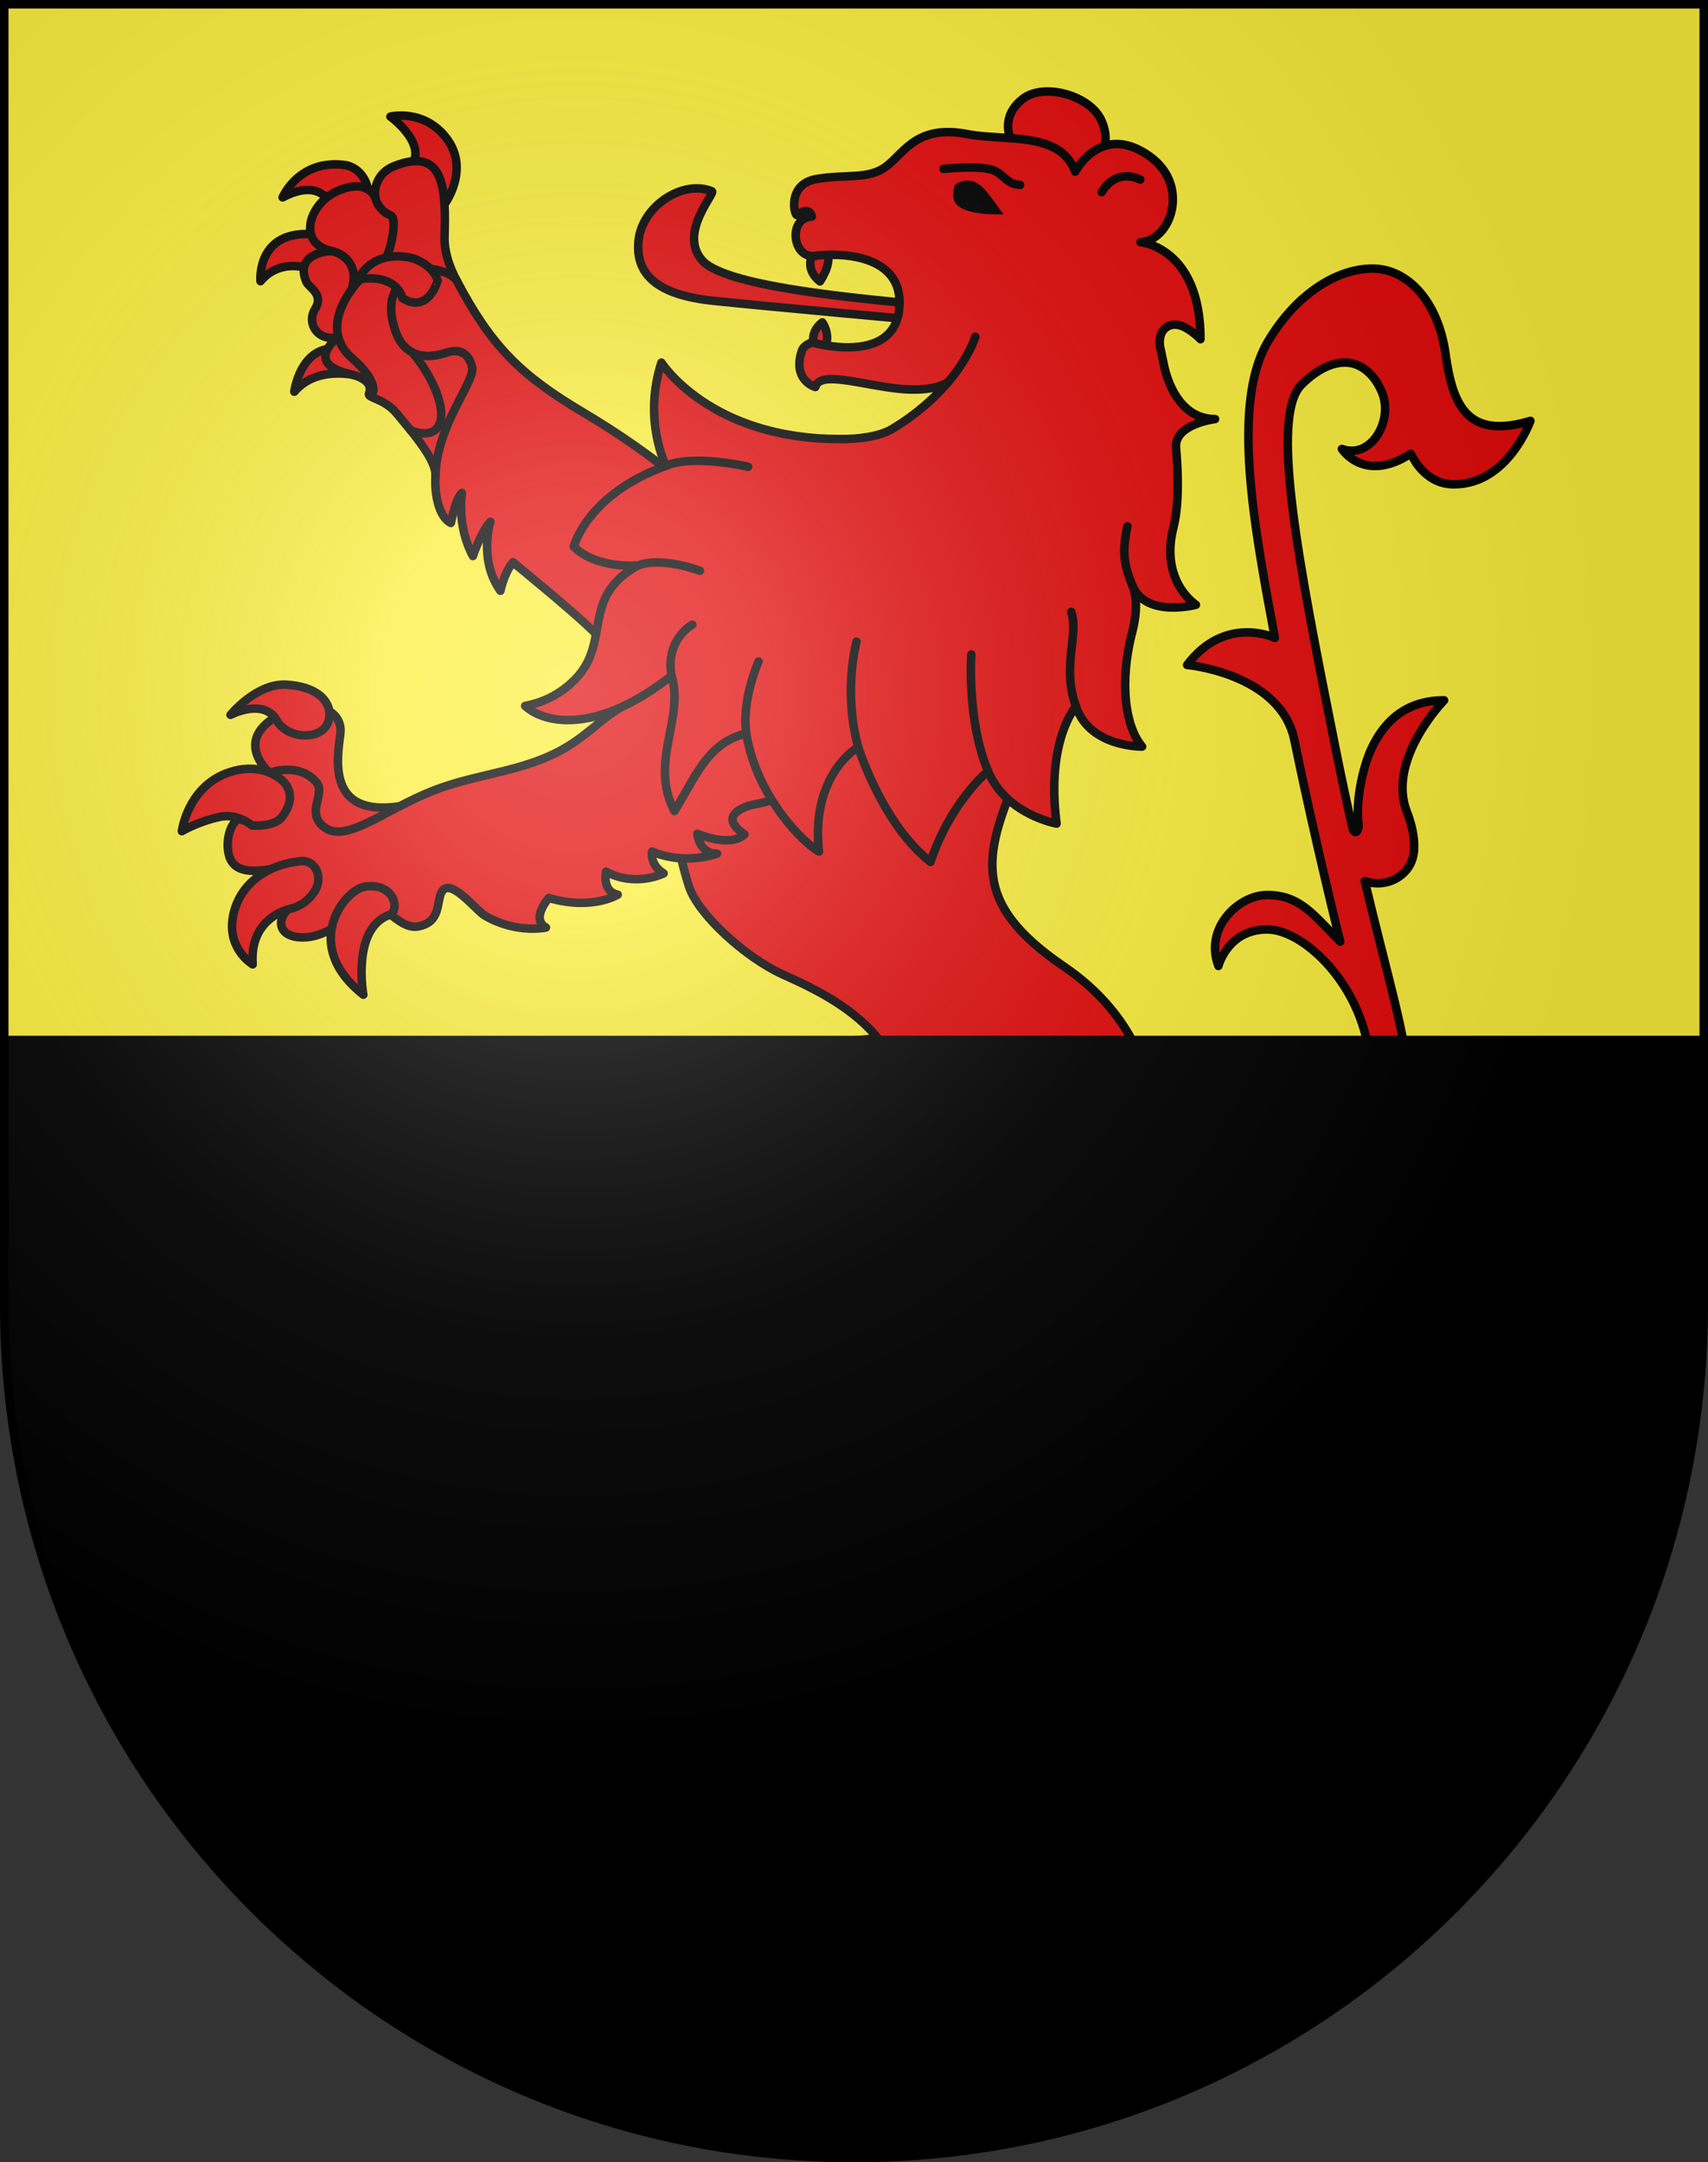 <?xml version="1.0" encoding="UTF-8" standalone="no"?>
<svg
   xmlns:dc="http://purl.org/dc/elements/1.1/"
   xmlns:cc="http://creativecommons.org/ns#"
   xmlns:rdf="http://www.w3.org/1999/02/22-rdf-syntax-ns#"
   xmlns:svg="http://www.w3.org/2000/svg"
   xmlns="http://www.w3.org/2000/svg"
   xmlns:xlink="http://www.w3.org/1999/xlink"
   xmlns:sodipodi="http://sodipodi.sourceforge.net/DTD/sodipodi-0.dtd"
   xmlns:inkscape="http://www.inkscape.org/namespaces/inkscape"
   height="763"
   width="603"
   version="1.0"
   id="svg20"
   sodipodi:version="0.32"
   inkscape:version="0.46"
   sodipodi:docname="Palezieux-coat_of_arms.svg"
   sodipodi:docbase="C:\Documents and Settings\Steve\Bureau\Blason Villages Suisse pour Wikipédia (par Delta-9)"
   inkscape:output_extension="org.inkscape.output.svg.inkscape">
  <rect width="100%" height="100%" fill="#333333" stroke="none"/>
  <defs
     id="defs29">
    <inkscape:perspective
       sodipodi:type="inkscape:persp3d"
       inkscape:vp_x="0 : 381.5 : 1"
       inkscape:vp_y="0 : 1000 : 0"
       inkscape:vp_z="603 : 381.5 : 1"
       inkscape:persp3d-origin="301.5 : 254.33333 : 1"
       id="perspective28" />
    <linearGradient
       id="linearGradient2893">
      <stop
         style="stop-color:#ffffff;stop-opacity:0.314;"
         offset="0"
         id="stop2895" />
      <stop
         id="stop2897"
         offset="0.19"
         style="stop-color:#ffffff;stop-opacity:0.251;" />
      <stop
         style="stop-color:#6b6b6b;stop-opacity:0.125;"
         offset="0.6"
         id="stop2901" />
      <stop
         style="stop-color:#000000;stop-opacity:0.125;"
         offset="1"
         id="stop2899" />
    </linearGradient>
    <linearGradient
       id="linearGradient2955">
      <stop
         style="stop-color:white;stop-opacity:0;"
         offset="0"
         id="stop2965" />
      <stop
         style="stop-color:black;stop-opacity:0.646;"
         offset="1"
         id="stop2959" />
    </linearGradient>
    <radialGradient
       inkscape:collect="always"
       xlink:href="#linearGradient2893"
       id="radialGradient3236"
       gradientUnits="userSpaceOnUse"
       gradientTransform="matrix(1.215,1.531577e-24,1.464684e-23,1.267,-839.192,-490.489)"
       cx="858.042"
       cy="579.933"
       fx="858.042"
       fy="579.933"
       r="300" />
    <inkscape:perspective
       id="perspective2736"
       inkscape:persp3d-origin="297.63751 : 280.63 : 1"
       inkscape:vp_z="595.27502 : 420.94501 : 1"
       inkscape:vp_y="0 : 1000 : 0"
       inkscape:vp_x="0 : 420.94501 : 1"
       sodipodi:type="inkscape:persp3d" />
  </defs>
  <sodipodi:namedview
     inkscape:window-height="910"
     inkscape:window-width="1235"
     inkscape:pageshadow="2"
     inkscape:pageopacity="0.0"
     guidetolerance="10.0"
     gridtolerance="10.0"
     objecttolerance="10.0"
     borderopacity="1.0"
     bordercolor="#666666"
     pagecolor="#ffffff"
     id="base"
     inkscape:zoom="0.7126751"
     inkscape:cx="121.61122"
     inkscape:cy="319.3579"
     inkscape:window-x="1306"
     inkscape:window-y="-3"
     inkscape:current-layer="layer1"
     showgrid="false"
     showguides="true"
     inkscape:guide-bbox="true">
    <sodipodi:guide
       orientation="horizontal"
       position="761.5"
       id="guide1885" />
    <sodipodi:guide
       orientation="vertical"
       position="1.5"
       id="guide1887" />
    <sodipodi:guide
       orientation="horizontal"
       position="1.5"
       id="guide1889" />
    <sodipodi:guide
       orientation="vertical"
       position="601.5"
       id="guide1891" />
    <sodipodi:guide
       orientation="vertical"
       position="301.501"
       id="guide1893" />
  </sodipodi:namedview>
  <desc
     id="desc22">Coat of Arms of Canton of Freiburg (Fribourg)</desc>
  <g
     inkscape:groupmode="layer"
     id="layer1"
     inkscape:label="Fond écu"
     style="opacity:1;display:inline"
     sodipodi:insensitive="true">
    <path
       id="path2632"
       d="M 1.5,1.5 L 1.5,460.375 C 1.5,626.689 135.814,761.5 301.5,761.5 C 467.188,761.5 601.5,626.687 601.5,460.375 L 601.5,1.5 L 1.5,1.5 z"
       style="opacity:1;fill:#fcef3c" />
  </g>
  <g
     inkscape:groupmode="layer"
     id="layer2"
     inkscape:label="Meubles"
     style="opacity:1;display:inline"
     sodipodi:insensitive="true">
    <g
       id="g3111">
      <path
         style="fill:#e20909;stroke:#000000;stroke-width:3;stroke-linecap:round;stroke-linejoin:round"
         id="path2068"
         d="M 110.807,82.665 C 90.349,81.016 91.973,99.232 91.973,99.232 C 98.383,91.549 107.466,94.399 107.466,94.399 L 113.772,92.978 L 121.027,90.139 L 118.19,83.851 L 110.807,82.665 z" />
      <path
         style="fill:#e20909;stroke:#000000;stroke-width:3;stroke-linecap:round;stroke-linejoin:round"
         id="path2070"
         d="M 103.901,138.222 C 103.901,138.222 105.889,122.666 118.15,122.979 C 130.45,123.292 128.3,133.096 128.3,133.096 C 128.3,133.096 112.7,127.921 103.901,138.222 z" />
      <path
         style="fill:#e20909;stroke:#000000;stroke-width:3;stroke-linecap:round;stroke-linejoin:round"
         id="path2072"
         d="M 137.846,41.142 C 137.846,41.142 152.486,51.762 144.036,59.791 C 144.036,59.791 145.636,75.304 156.916,72.094 C 156.916,72.094 165.896,60.099 157.91,49.151 C 149.921,38.204 137.846,41.142 137.846,41.142 z" />
      <path
         style="fill:#e20909;stroke:#000000;stroke-width:3;stroke-linecap:round;stroke-linejoin:round"
         id="path2076"
         d="M 115.761,70.563 C 115.761,70.563 111.818,63.279 99.784,69.654 C 99.784,69.654 105.565,55.812 122.251,58.302 C 129.144,59.978 129.981,67.178 129.981,67.178 C 129.981,67.178 125.468,76.807 115.761,70.563 z" />
      <path
         style="fill:#e20909;stroke:#000000;stroke-width:3;stroke-linecap:round;stroke-linejoin:round"
         id="path2093"
         d="M 248.794,176.979 C 248.794,176.979 233.097,161.648 206.003,145.586 C 183.864,132.461 173.483,122.265 161.213,98.969 C 158.357,93.655 156.82,88.435 156.947,83.476 C 157.348,67.753 157.46,51.107 138.869,58.744 C 133.718,60.859 131.756,65.948 132.585,70.005 C 132.585,70.005 130.249,62.46 118.897,67.526 C 109.154,71.874 104.621,85.846 117.067,88.571 C 117.067,88.571 103.636,88.876 108.171,99.503 C 108.96,101.348 114.464,103.837 111.268,108.974 C 108.076,114.11 112.17,120.614 119.449,118.971 C 119.449,118.971 106.846,128.071 123.49,131.983 C 125.982,132.568 132.036,134.357 130.276,138.938 C 129.678,140.489 135.8,140.644 140.121,145.972 C 141.396,147.548 143.149,149.592 144.97,151.845 C 149.315,157.21 154.064,163.756 153.759,167.975 C 153.328,173.963 154.784,182.35 159.183,184.55 C 159.183,184.55 160.794,175.983 163.072,173.952 C 163.072,173.952 161.11,185.38 166.958,196.227 C 166.958,196.227 169.677,187.948 173.114,184.122 C 173.114,184.122 168.871,197.58 176.67,208.474 C 176.67,208.474 177.941,202.245 181.102,198.413 C 181.102,198.413 202.144,215.578 208.67,222.011 C 210.572,223.886 220.612,233.114 230.245,226.576 C 239.882,220.039 295.32,204.945 295.32,204.945 L 276.802,176.306 L 270.206,173.007 L 248.794,176.979 z" />
      <path
         style="fill:none;stroke:#000000;stroke-width:3;stroke-linecap:round;stroke-linejoin:round"
         id="path2137"
         d="M 117.066,88.572 C 120.441,89.189 127.138,92.929 124.125,102.157" />
      <path
         style="fill:none;stroke:#000000;stroke-width:3;stroke-linecap:round;stroke-linejoin:round"
         id="path2139"
         d="M 132.585,70.005 C 133.082,72.44 135.371,75.039 137.763,75.935 C 140.568,76.979 137.659,87.477 137.659,87.477 C 137.659,87.477 136.683,90.979 134.819,93.354" />
      <path
         style="fill:none;stroke:#000000;stroke-width:3;stroke-linecap:round;stroke-linejoin:round"
         id="path2153"
         d="M 144.969,151.843 C 144.969,151.843 153.104,155.536 155.318,149.184 C 157.529,142.832 151.387,131.007 145.488,124.316" />
      <path
         style="fill:none;stroke:#000000;stroke-width:3;stroke-linecap:round;stroke-linejoin:round"
         id="path2155"
         d="M 161.213,98.968 C 159.463,96.146 151.394,93.728 147.798,95.376 C 147.276,95.617 146.777,95.863 146.308,96.119 C 136.029,101.662 137.69,110.53 139.297,115.881 C 140.572,120.127 142.735,122.86 145.488,124.319 C 148.82,126.08 153.011,125.985 157.544,124.463 C 165.823,121.684 166.745,130.039 166.745,130.039 C 167.018,135.557 154.022,150.602 153.755,167.974" />
      <path
         style="fill:none;stroke:#000000;stroke-width:3;stroke-linecap:round;stroke-linejoin:round"
         id="path2157"
         d="M 146.308,96.119 C 146.308,96.119 144.871,91.839 139.547,92.128 C 138.202,92.203 136.566,92.611 134.817,93.356 C 131.258,94.873 127.217,97.793 124.125,102.157 C 120.865,106.758 117.867,112.971 119.449,118.971 C 120.108,121.471 121.517,123.973 124.117,126.223 C 133.192,134.075 132.843,139.66 130.276,138.938" />
      <path
         style="fill:#e20909;stroke:#000000;stroke-width:3;stroke-linecap:round;stroke-linejoin:round"
         id="path2161"
         d="M 142.079,105.215 C 142.079,105.215 140.434,96.427 126.515,98.57 C 126.515,98.57 130.49,88.514 144.045,90.774 C 149.357,91.659 153.784,95.771 154.502,99.037 C 154.501,99.036 151.265,110.946 142.079,105.215 z" />
      <path
         style="fill:#e20909;stroke:#000000;stroke-width:3;stroke-linecap:round;stroke-linejoin:round"
         id="path2074"
         d="M 105.762,490.513 C 105.762,490.513 109.026,476.402 91.853,479.398 C 91.853,479.398 99.358,468.366 109.979,471.138 C 120.599,473.91 119.286,485.379 119.286,485.379 L 105.762,490.513 z" />
      <path
         style="fill:#e20909;stroke:#000000;stroke-width:3;stroke-linecap:round;stroke-linejoin:round"
         id="path2078"
         d="M 96.543,511.335 C 96.543,511.335 93.772,497.794 79.871,505.975 C 79.871,505.975 86.104,493.702 97.112,494.999 C 108.118,496.298 105.349,504.973 105.349,504.973 L 96.543,511.335 z" />
      <path
         style="fill:#e20909;stroke:#000000;stroke-width:3;stroke-linecap:round;stroke-linejoin:round"
         id="path2080"
         d="M 96.135,545.089 C 96.135,545.089 93.065,533.142 99.075,525.774 C 102.783,521.233 109.84,518.348 113.379,519.275 L 109.625,533.651 C 109.626,533.651 99.094,528.93 96.135,545.089 z" />
      <path
         style="fill:#e20909;stroke:#000000;stroke-width:3;stroke-linecap:round;stroke-linejoin:round"
         id="path2082"
         d="M 123.782,535.77 C 123.782,535.77 111.497,534.532 115.316,550.494 C 115.316,550.494 117.923,542.113 125.982,543.435 L 123.782,535.77 z" />
      <path
         style="fill:#e20909;stroke:#000000;stroke-width:3;stroke-linecap:round;stroke-linejoin:round"
         id="path2086"
         d="M 348.277,363.065 C 348.277,363.065 337.786,361.796 327.716,365.166 C 322.927,365.166 281.514,368.695 250.937,372.151 C 227.895,374.596 189.503,386.779 180.598,408.999 C 180.598,408.999 190.646,399.398 197.802,403.176 C 197.802,403.176 186.875,409.052 184.246,428.871 C 184.246,428.871 193.961,420.811 199.202,422.181 C 199.202,422.181 193.773,431.549 191.814,442.96 C 191.814,442.96 199.38,436.034 203.9,436.263 C 203.9,436.263 200.591,438.577 202.318,449.521 C 202.318,449.521 221.514,457.501 218.336,463.827 C 215.158,470.148 167.438,505.074 148.281,504.369 C 148.281,504.369 146.228,498.584 138.275,501.757 C 138.275,501.757 134.843,499.682 133.105,493.123 C 131.368,486.565 123.207,478.748 114.188,481.901 C 107.095,484.381 99.855,491.469 102.961,497.749 C 102.961,497.749 80.774,512.703 103.847,522.071 C 105.32,522.668 106.527,522.453 107.654,521.899 C 107.654,521.899 97.356,530.779 109.196,535.928 C 115.922,538.855 120.822,535.532 120.822,535.532 C 119.873,538.177 119.015,542.352 122.812,545.895 C 125.941,548.821 134.902,548.4 141.136,547.542 C 147.019,546.735 154.342,552.367 164.033,549.297 C 170.722,547.18 179.623,541.603 188.503,536.817 C 194.35,533.666 221.268,525.759 226.461,524.51 C 237.677,521.809 247.692,513.483 247.692,513.483 C 247.692,513.483 238.026,514.084 233.871,510.184 C 233.871,510.184 260.409,505.693 268.989,490.042 C 268.989,490.042 256.947,493.446 251.502,489.921 C 251.502,489.921 281.655,481.187 283.528,471.15 C 283.528,471.15 276.522,472.553 270.196,468.092 C 263.87,463.635 259.437,453.599 262.208,447.137 C 266.638,436.805 288.987,426.809 306.188,421.385 C 323.385,415.961 339.31,410.029 350.988,418.338 C 362.672,426.651 355.383,378.827 355.383,378.827 L 355.975,352.767 L 348.277,363.065 z" />
      <path
         style="fill:none;stroke:#000000;stroke-width:3;stroke-linecap:round;stroke-linejoin:round"
         id="path2123"
         d="M 107.655,521.897 C 113.883,520.383 113.243,516.24 118.853,519.653 C 128.005,525.216 125.71,529.617 125.71,529.617 C 125.71,529.617 122.205,531.68 120.823,535.527" />
      <path
         style="fill:none;stroke:#000000;stroke-width:3;stroke-linecap:round;stroke-linejoin:round"
         id="path2125"
         d="M 136.603,526.477 C 136.603,526.477 129.397,526.78 125.71,529.617" />
      <path
         style="fill:none;stroke:#000000;stroke-width:3;stroke-linecap:round;stroke-linejoin:round"
         id="path2127"
         d="M 102.963,497.747 C 104.103,500.055 106.636,502.25 111.085,504.072 C 115.934,506.053 123.425,500.112 130.664,513.494" />
      <path
         style="fill:none;stroke:#000000;stroke-width:3;stroke-linecap:round;stroke-linejoin:round"
         id="path2129"
         d="M 138.276,501.751 C 130.322,504.922 128.383,520.151 135.305,524.821 C 142.23,529.488 151.272,529.942 160.043,523.647 C 168.81,517.353 190.807,522.156 188.504,536.815" />
      <path
         style="fill:#e20909;stroke:#000000;stroke-width:3;stroke-linecap:round;stroke-linejoin:round"
         id="path2171"
         d="M 134.958,513.882 C 134.958,513.882 128.22,502.672 116.582,511.841 C 116.582,511.841 119.076,500.681 128.301,499.149 C 137.524,497.623 144.536,504.57 144.536,504.57 C 144.536,504.57 144.094,514.301 134.958,513.882 z" />
      <path
         id="path2662"
         d="M 291.632,375.271 C 291.632,375.271 315.575,389.771 317.093,422.146 L 329.822,409.417 C 329.823,409.416 324.006,381.342 291.632,375.271 z"
         style="fill:#e20909;stroke:#000000;stroke-width:3;stroke-linecap:round;stroke-linejoin:round" />
      <path
         style="fill:#e20909;stroke:#000000;stroke-width:3;stroke-linecap:round;stroke-linejoin:round"
         id="path2084"
         d="M 340.3,576.397 C 340.3,576.397 337.845,573.343 333.228,573.144 C 328.616,572.94 333.228,573.144 333.228,573.144 L 332.371,580.208 L 339.411,579.82 L 340.3,576.397" />
      <path
         style="fill:#e20909;stroke:#000000;stroke-width:3;stroke-linecap:round;stroke-linejoin:round"
         d="M 510.329,124.874 C 507.8,106.664 497.177,94.776 484.53,94.776 C 471.883,94.776 457.467,103.881 447.603,120.574 C 434.589,142.598 442.783,185.985 450.082,225.085 L 450.082,225.084 C 450.082,225.084 432.597,216.771 419.107,234.644 C 419.107,234.644 451.924,237.582 456.92,260.934 C 464.29,296.846 473.147,332.274 473.147,332.274 C 463.663,322.789 458.983,315.834 447.348,315.834 C 437.232,315.834 425.091,327.469 430.15,340.874 C 430.15,340.874 433.438,327.975 447.348,327.975 C 461.26,327.975 483.77,350.486 483.77,378.56 C 483.77,406.634 462.777,417.763 450.384,417.763 C 437.99,417.763 428.126,410.934 424.585,402.588 C 421.052,394.259 417.724,388.534 414.041,385.074 C 408.933,380.277 404.436,379.346 404.436,379.346 C 404.436,379.346 400.612,358.046 375.681,341.097 C 341.975,318.182 347.275,301.078 360.764,270.053 L 354.295,261.456 L 351.32,249.117 L 241.564,255.402 L 236.999,277.472 C 238.979,288.711 237.739,295.405 243.241,312.811 L 243.258,312.849 C 246.49,322.713 263.095,337.78 276.138,343.758 C 287.986,349.188 323.449,363.886 317.093,395.118 C 314.24,408.814 308.9,435.455 319.96,453.172 C 319.96,453.172 323.517,445.94 327.241,445.667 C 327.241,445.667 324.303,455.521 328.656,472.656 C 328.656,472.656 332.178,466.294 339.642,465.314 C 339.642,465.314 335.016,475.71 340.505,488.115 C 340.505,488.115 344.641,478.302 350.271,476.808 C 350.271,476.808 346.04,488.79 352.663,496.467 C 352.663,496.467 354.373,493.513 360.333,495.078 C 366.295,496.639 392.393,509.417 387.008,526.562 C 381.781,543.208 363.458,584.123 349.627,585.824 C 350.084,582.603 348.315,579.673 346.176,578.259 C 339.971,574.139 335.249,578.784 335.249,578.784 C 335.249,578.784 335.239,568.352 322.646,569.974 C 310.048,571.601 304.472,579.177 308.721,588.051 C 303.532,592.917 295.741,603.181 301.537,611.364 C 303.89,614.683 310.062,616.421 317.962,614.419 C 317.962,614.419 317.762,626.131 330.799,626.602 C 344.046,627.076 342.069,611.078 350.762,609.984 C 353.528,609.632 356.638,620.328 360.582,619.753 C 365.987,618.971 375.614,601.095 385.758,600.356 C 395.903,599.606 406.401,590.596 406.401,590.596 C 406.401,590.596 400.515,590.339 396.891,586.63 C 396.891,586.63 413.373,585.373 424.907,572.061 C 424.907,572.061 420.281,571.858 416.234,568.129 C 416.234,568.129 432.485,562.527 441.125,547.904 C 441.125,547.904 433.944,548.379 430.718,545.079 C 430.718,545.079 444.115,537.375 447.906,527.671 C 447.906,527.671 441.9,530.172 436.623,525.6 C 436.623,525.6 448.407,511.015 447.304,507.416 C 412.78,499.354 402.886,475.102 401.234,473.302 C 399.997,471.952 398.142,466.4 398.142,454.408 C 398.142,450.441 399.105,445.908 402.067,440.971 C 411.075,425.961 405.077,410.644 408.401,399.551 C 410.929,410.932 426.105,433.443 450.386,433.443 C 474.666,433.443 496.671,408.403 496.671,378.559 C 496.671,367.033 490.319,346.37 481.827,310.94 C 490.056,313.61 496.951,308.705 498.609,303.186 C 499.967,299.178 499.175,292.816 496.699,286.475 C 489.461,267.946 509.824,247.121 509.824,247.121 C 496.71,247.121 488.897,254.193 484.261,263.983 C 480.95,270.968 478.395,283.776 479.725,291.299 C 479.042,295.581 477.577,292.619 477.576,292.643 C 475.566,283.708 473.487,274.013 471.379,263.476 C 458.227,197.716 448.317,146.923 459.492,135.748 C 465.941,129.298 472.184,127.19 477.07,128.161 C 482.173,129.175 486.049,133.669 488.029,138.784 C 491.834,148.648 484.002,162.159 473.741,158.428 C 473.741,158.428 481.598,170.75 498.02,160.115 L 500.147,163.668 C 503.538,168.126 507.618,170.906 513.365,170.906 C 532.334,170.906 540.301,148.522 540.301,148.522 C 517.916,155.226 512.834,142.912 510.329,124.874 z"
         id="path2667" />
      <path
         style="fill:none;stroke:#000000;stroke-width:3;stroke-linecap:round;stroke-linejoin:round"
         id="path2131"
         d="M 349.627,585.83 C 349.207,585.88 348.796,585.899 348.385,585.884 C 341.441,585.579 335.246,578.79 335.246,578.79" />
      <path
         style="fill:none;stroke:#000000;stroke-width:3;stroke-linecap:round;stroke-linejoin:round"
         id="path2159"
         d="M 317.967,614.424 C 317.967,614.424 318.078,604.772 323.582,600.321 C 329.086,595.877 335.125,596.849 338.529,598.827 C 342.667,601.242 344.307,596.851 344.307,596.851 C 344.307,596.851 338.114,596.579 333.67,591.101 C 329.912,586.459 322.987,576.524 310.43,586.574 C 309.916,586.987 309.338,587.487 308.721,588.056" />
      <path
         style="fill:#e20909;stroke:#000000;stroke-width:3;stroke-linecap:round;stroke-linejoin:round"
         id="path2173"
         d="M 327.345,570.955 C 327.345,570.955 328.927,561.438 320.268,557.482 C 309.58,552.599 297.364,562.438 297.364,562.438 C 297.364,562.438 314.444,562.664 312.14,574.99 C 312.139,574.99 323.547,576.867 327.345,570.955 z" />
      <path
         style="fill:#e20909;stroke:#000000;stroke-width:3;stroke-linecap:round;stroke-linejoin:round"
         id="path2175"
         d="M 311.058,586.261 C 311.058,586.261 299.677,578.322 290.119,588.117 C 280.556,597.921 289.993,612.166 289.993,612.166 C 289.993,612.166 292.074,595.832 301.901,600.219 C 301.901,600.221 311.739,597.613 311.058,586.261 z" />
      <path
         style="fill:#e20909;stroke:#000000;stroke-width:3;stroke-linecap:round;stroke-linejoin:round"
         id="path2177"
         d="M 324.561,600.93 C 324.561,600.93 308.983,599.978 304.792,614.982 C 302.048,624.808 309.001,633.384 309.001,633.384 C 309.001,633.384 312.147,615.303 320.605,617.323 C 320.604,617.33 327.293,612.648 324.561,600.93 z" />
      <path
         style="fill:#e20909;stroke:#000000;stroke-width:3;stroke-linecap:round;stroke-linejoin:round"
         id="path2179"
         d="M 343.267,618.04 C 343.267,618.04 347.556,627.702 341.914,635.466 C 341.914,635.466 355.72,630.169 354.621,614.393 C 355.155,608.894 350.488,608.021 346.775,611.844 C 345.231,613.43 343.067,615.82 343.267,618.04 z" />
      <path
         style="fill:#e20909;stroke:#000000;stroke-width:3;stroke-linecap:round;stroke-linejoin:round"
         d="M 296.596,224.388 C 296.596,224.388 264.322,213.164 246.604,209.068 C 239.027,212.487 226.674,245.672 226.674,245.672 C 213.931,251.679 212.476,254.991 203.481,261.37 C 187.679,272.573 169.796,272.277 152.643,279.125 C 148.541,280.764 144.671,282.659 141.051,284.527 C 115.554,288.283 118.97,268.206 120.155,258.938 C 121.339,249.668 108.6,245.407 96.181,253.726 C 83.161,262.448 95.177,272.745 95.177,272.745 C 95.177,272.745 100.326,279.221 95.65,284.829 C 90.972,290.439 84.023,289.114 84.023,289.114 C 81.299,290.698 79.607,296.481 80.755,301.455 C 82.911,310.81 95.825,306.383 103.679,305.237 C 111.531,304.095 109.747,315.035 103.227,319.542 C 97.669,323.386 97.556,329.86 105.276,330.716 C 112.999,331.567 120.23,326.163 127.466,320.759 C 134.7,315.353 139.979,328.432 147.777,326.9 C 155.573,325.369 154.146,318.46 155.763,315.058 C 158.756,308.755 168.305,321.764 171.482,323.278 C 182.529,329.579 192.751,327.302 192.751,327.302 C 187.226,324.151 193.765,316.869 193.765,316.869 C 209.192,321.346 218.079,315.702 218.079,315.702 C 212.423,314.546 213.946,307.601 213.946,307.601 C 224.468,313.19 234.293,308.199 234.293,308.199 C 229.185,304.988 230.218,300.486 230.218,300.486 C 241.924,305.504 253.146,301.214 253.146,301.214 C 246.833,301.342 246.187,294.206 246.187,294.206 C 246.187,294.206 257.704,299.272 262.814,294.427 C 253.916,288.262 261.603,285.384 263.926,284.438 C 265.481,283.832 271.348,283.368 277.649,280.333 C 280.965,278.735 285.543,276.456 288.534,273.038 C 290.892,270.34 289.703,266.864 291.227,262.591 C 292.726,258.393 295.82,253.398 295.982,247.308 L 296.154,240.873 C 296.283,236.046 302.323,226.87 302.323,226.87 L 296.596,224.388 z"
         id="path2677" />
      <path
         style="fill:none;stroke:#000000;stroke-width:3;stroke-linecap:round;stroke-linejoin:round"
         id="path2135_1_"
         d="M 141.05,284.526 C 129.535,290.474 120.574,296.123 114.855,292.14 C 107.341,286.906 115.298,280.168 111.66,275.994 C 105.343,268.74 95.175,272.743 95.175,272.743" />
      <path
         style="fill:#e20909;stroke:#000000;stroke-width:3;stroke-linecap:round;stroke-linejoin:round"
         id="path2163_1_"
         d="M 81.393,252.25 C 81.393,252.25 93.756,245.757 98.165,255.021 C 98.165,255.021 102.018,260.456 109.645,259.347 C 114.55,258.631 116.793,254.918 116.238,251.088 C 116.238,251.088 116.06,242.704 101.346,241.618 C 90.656,240.829 81.393,252.25 81.393,252.25 z" />
      <path
         style="fill:#e20909;stroke:#000000;stroke-width:3;stroke-linecap:round;stroke-linejoin:round"
         id="path2165_1_"
         d="M 64.202,293.311 C 64.202,293.311 66.531,274.974 84.443,271.621 C 93.103,270.001 98.501,274.527 98.501,274.527 C 98.501,274.527 106.338,279.072 99.652,288.176 C 96.867,291.971 88.977,291.294 88.977,291.294 C 88.977,291.294 83.97,286.916 77.682,288.246 C 69.857,289.906 64.202,293.311 64.202,293.311 z" />
      <path
         style="fill:#e20909;stroke:#000000;stroke-width:3;stroke-linecap:round;stroke-linejoin:round"
         id="path2167_1_"
         d="M 89.217,340.308 C 89.217,340.308 80.588,335.241 82.106,324.362 C 83.74,312.653 93.638,304.952 106.665,303.841 C 111.606,303.811 113.81,309.483 111.457,313.834 C 108.563,319.182 103.247,320.502 103.247,320.502 C 103.247,320.502 87.948,322.992 89.217,340.308 z" />
      <path
         style="fill:#e20909;stroke:#000000;stroke-width:3;stroke-linecap:round;stroke-linejoin:round"
         id="path2169_1_"
         d="M 128.845,312.866 C 121.762,313.898 105.96,333.401 128.277,351.01 C 128.277,351.01 124.057,327.617 137.528,322.811 C 141.23,321.491 139.471,311.318 128.845,312.866 z" />
      <path
         style="fill:#e20909;stroke:#000000;stroke-width:3;stroke-linecap:round;stroke-linejoin:round"
         id="path2638"
         d="M 327.513,113.27 C 327.513,113.27 271.097,108.166 251.673,106.126 C 232.25,104.084 224.159,96.979 225.436,84.838 C 226.713,72.697 241.113,63.286 251.315,67.493 C 252.758,68.087 239.201,82.33 248.033,92.022 C 256.863,101.712 307.571,105.625 328.09,107.781 L 327.513,113.27 z" />
      <path
         style="fill:#e20909;stroke:#000000;stroke-width:3;stroke-linecap:round;stroke-linejoin:round"
         id="path2640"
         d="M 286.596,90.338 C 286.596,90.338 284.237,95.188 289.481,99.299 C 289.481,99.299 293.309,93.786 292.275,89.929 L 289.957,87.179 L 286.596,90.338 z" />
      <path
         style="fill:#e20909;stroke:#000000;stroke-width:3;stroke-linecap:round;stroke-linejoin:round"
         id="path2642"
         d="M 287.228,120.987 C 287.228,120.987 286.073,117.043 290.31,113.75 C 290.31,113.75 293.09,117.606 291.542,121.892 L 288.98,122.867 L 287.228,120.987 z" />
      <path
         style="fill:#e20909;stroke:#000000;stroke-width:3;stroke-linecap:round;stroke-linejoin:round"
         d="M 414.211,186.398 C 416.175,178.814 416.095,168.279 415.184,157.865 C 414.674,149.574 428.971,147.875 428.971,147.875 C 417.858,147.875 412.685,137.245 410.885,128.711 C 409.907,123.778 409.59,122.515 409.59,122.515 C 408.649,116.682 412.207,113.935 415.999,114.686 C 419.793,115.437 423.821,119.69 423.821,119.69 C 423.821,87.23 402.646,85.439 402.646,85.439 C 413.306,85.016 420.28,65.634 406.062,55.294 C 399.517,50.535 394.127,50.147 389.958,51.497 C 390.682,48.844 390.32,45.855 388.85,42.527 C 384.941,33.698 368.578,29.058 361.12,34.861 C 353.052,41.137 356.708,48.745 356.708,48.745 C 351.491,48.358 346.146,48.217 341.479,47.318 C 323.845,43.92 319.428,53.635 313.081,58.575 C 306.727,63.516 298.89,61.359 288.236,63.177 C 277.583,64.997 280.492,76.666 281.5,75.882 C 285.937,72.43 286.628,76.421 286.628,76.421 C 277.936,76.932 279.874,91.378 287.638,90.296 C 295.407,89.213 319.567,89.049 317.455,109.124 C 315.346,129.2 286.723,120.85 286.723,120.85 C 286.723,120.85 283.806,121.61 283.08,123.789 C 279.604,134.267 287.848,136.574 287.848,136.574 C 289.391,130.684 304.038,135.784 317.224,137.169 C 330.41,138.556 334.837,134.711 334.837,134.711 C 330.387,139.991 324.011,145.912 314.992,151.357 C 310.512,154.061 302.739,155.07 296.353,154.921 C 250.574,154.921 233.505,127.956 233.505,127.956 C 226.882,148.312 235.1,164.385 235.1,164.385 C 207.083,174.516 202.579,192.902 202.579,192.902 C 210.584,200.907 225.26,199.529 225.26,199.529 C 204.747,210.747 216,226.52 203.034,239.72 C 198.632,244.201 192.925,247.666 185.402,249.104 C 192.993,255.989 211.751,258.442 237.1,238.431 C 241.67,253.774 229.095,268.867 238.101,286.211 C 245.772,273.87 249.608,262.279 263.45,258.777 C 267.119,281.457 284.088,297.851 289.133,300.469 C 286.132,273.119 302.975,263.614 302.975,263.614 C 302.975,263.614 311.481,290.797 328.491,304.139 C 335.829,282.459 348.836,272.119 348.836,272.119 C 355.173,287.462 373.02,290.63 373.02,290.63 C 369.183,261.278 379.857,249.271 379.857,249.271 C 384.693,263.78 403.205,263.446 403.205,263.446 C 397.442,256.609 394.914,241.288 399.844,222.578 C 402.464,211.946 399.952,207.036 399.952,207.036 C 404.955,218.043 422.217,213.415 422.217,213.415 C 422.217,213.415 409.535,205.345 414.211,186.398 z"
         id="path2689" />
      <path
         style="fill:none;stroke:#000000;stroke-width:3;stroke-linecap:round;stroke-linejoin:round"
         id="path2650"
         d="M 334.837,134.711 C 342.286,125.874 344.333,118.832 344.333,118.832" />
      <path
         style="fill:none;stroke:#000000;stroke-width:3;stroke-linecap:round;stroke-linejoin:round"
         id="path2652"
         d="M 356.708,48.746 C 366.646,49.482 376.128,51.114 379.586,60.581 C 379.586,60.581 383.138,53.708 389.959,51.497" />
      <path
         style="fill:none;stroke:#000000;stroke-width:3;stroke-linecap:round;stroke-linejoin:round"
         id="path2654"
         d="M 388.95,67.798 C 388.95,67.798 393.374,59.182 402.562,63.352" />
      <path
         style="fill:none;stroke:#000000;stroke-width:3;stroke-linecap:round;stroke-linejoin:round"
         id="path2656"
         d="M 333.135,59.588 C 333.135,59.588 347.553,58.077 351.558,60.457 C 355.571,62.834 355.365,64.772 360.128,65.273" />
      <path
         id="path2658"
         d="M 337.128,65.205 C 337.128,65.205 342.232,61.223 347.016,66.243 C 350.486,69.884 351.924,72.772 354.329,75.557 C 354.329,75.557 341.351,76.47 337.53,71.94 C 335.491,69.519 337.128,65.205 337.128,65.205 z" />
      <path
         style="fill:none;stroke:#000000;stroke-width:3;stroke-linecap:round;stroke-linejoin:round"
         d="M 264.118,164.719 C 264.118,164.719 244.666,160.184 235.1,164.386"
         id="path2696" />
      <path
         style="fill:none;stroke:#000000;stroke-width:3;stroke-linecap:round;stroke-linejoin:round"
         d="M 247.108,201.408 C 247.108,201.408 233.767,196.316 225.261,199.529"
         id="path2698" />
      <path
         style="fill:none;stroke:#000000;stroke-width:3;stroke-linecap:round;stroke-linejoin:round"
         d="M 237.102,238.431 C 234.768,225.589 244.44,220.42 244.44,220.42"
         id="path2700" />
      <path
         style="fill:none;stroke:#000000;stroke-width:3;stroke-linecap:round;stroke-linejoin:round"
         d="M 267.788,233.427 C 267.788,233.427 261.784,246.936 263.452,258.777"
         id="path2702" />
      <path
         style="fill:none;stroke:#000000;stroke-width:3;stroke-linecap:round;stroke-linejoin:round"
         d="M 302.392,226.423 C 302.392,226.423 297.555,243.768 302.976,263.613"
         id="path2704" />
      <path
         style="fill:none;stroke:#000000;stroke-width:3;stroke-linecap:round;stroke-linejoin:round"
         d="M 342.918,230.926 C 342.918,230.926 341.251,254.274 348.837,272.118"
         id="path2706" />
      <path
         style="fill:none;stroke:#000000;stroke-width:3;stroke-linecap:round;stroke-linejoin:round"
         d="M 378.189,215.916 C 380.941,223.922 374.771,235.345 379.857,249.27"
         id="path2708" />
      <path
         style="fill:none;stroke:#000000;stroke-width:3;stroke-linecap:round;stroke-linejoin:round"
         d="M 398.034,185.731 C 396.2,194.07 396.534,198.99 399.952,207.036"
         id="path2710" />
    </g>
    <path
       d="M 1.5,367 L 1.5,460.375 C 1.5,626.689 135.814,761.5 301.5,761.5 C 467.188,761.5 601.5,626.687 601.5,460.375 L 601.5,367 L 1.5,367 L 1.5,367 z"
       id="path1892" />
    <line
       y2="367"
       x2="601.5"
       y1="367"
       x1="1.5"
       id="path6594"
       style="fill:none;stroke:#000000;stroke-width:3;stroke-linejoin:round" />
  </g>
  <g
     inkscape:groupmode="layer"
     id="layer3"
     inkscape:label="Reflet final"
     style="display:inline"
     sodipodi:insensitive="true">
    <path
       style="fill:url(#radialGradient3236);fill-opacity:1"
       d="M 1.5,1.5 L 1.5,460.368 C 1.5,626.679 135.815,761.5 301.5,761.5 C 467.185,761.5 601.5,626.679 601.5,460.368 L 601.5,1.5 L 1.5,1.5 z "
       id="path2346" />
  </g>
  <g
     inkscape:groupmode="layer"
     id="layer4"
     inkscape:label="Contour final"
     style="display:inline"
     sodipodi:insensitive="true">
    <path
       style="fill:none;fill-opacity:1;stroke:#000000;stroke-width:3;stroke-miterlimit:4;stroke-dasharray:none;stroke-opacity:1"
       d="M 1.5,1.5 L 1.5,460.368 C 1.5,626.679 135.815,761.5 301.5,761.5 C 467.185,761.5 601.5,626.679 601.5,460.368 L 601.5,1.5 L 1.5,1.5 z "
       id="path3239" />
  </g>
</svg>
